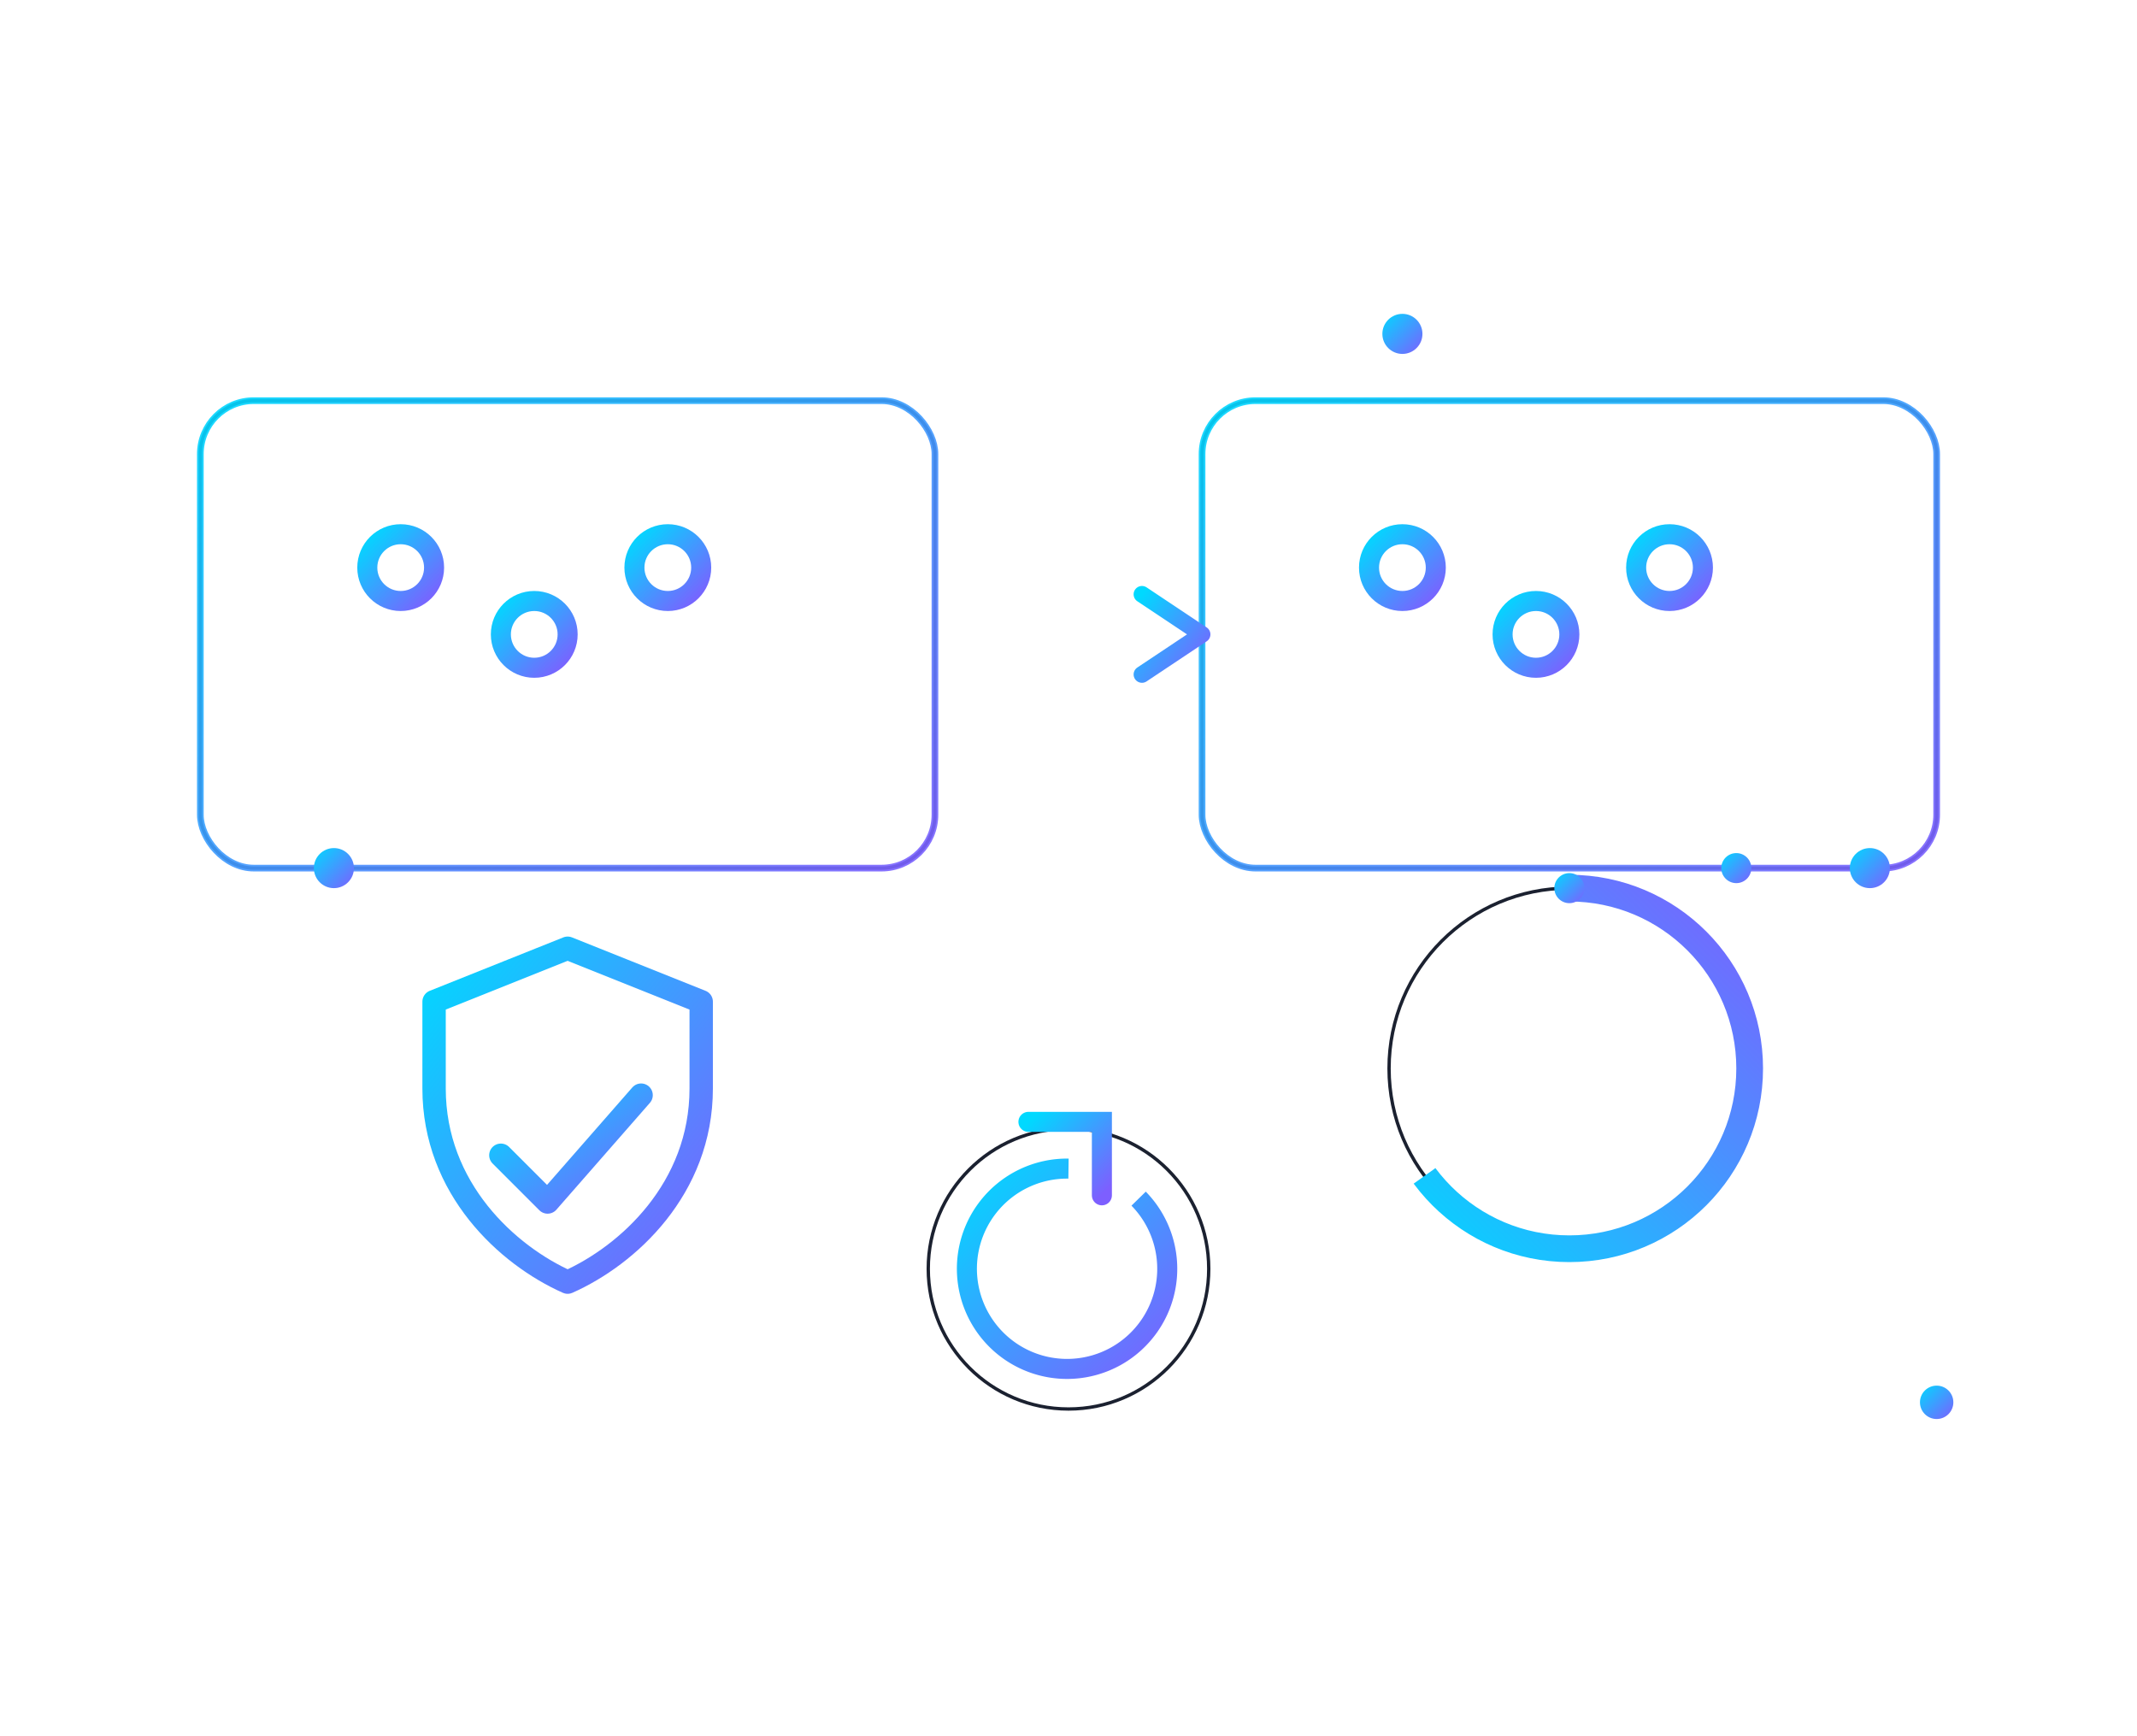 <?xml version="1.0" encoding="UTF-8"?>
<svg xmlns="http://www.w3.org/2000/svg" viewBox="0 0 640 520" role="img" aria-labelledby="updTitle updDesc">
  <title id="updTitle">Sichere Updates: Staging → Production mit Rollback</title>
  <desc id="updDesc">Illustration mit Staging- und Production-Boxen, Pfeil-Pipeline, Fortschrittsring, Shield-Check und Snapshot/Rollback-Icon.</desc>
  <defs>
    <linearGradient id="g" x1="0" y1="0" x2="1" y2="1">
      <stop offset="0" stop-color="#00d9ff"></stop>
      <stop offset="1" stop-color="#7d5fff"></stop>
    </linearGradient>
    <filter id="glo" x="-40%" y="-40%" width="180%" height="180%">
      <feGaussianBlur stdDeviation="8" result="b"></feGaussianBlur>
      <feMerge>
        <feMergeNode in="b"></feMergeNode>
        <feMergeNode in="SourceGraphic"></feMergeNode>
      </feMerge>
    </filter>
  </defs>
  <g opacity=".12" stroke="white">
    <path d="M0 80h640M0 160h640M0 240h640M0 320h640M0 400h640" stroke-opacity=".06"></path>
    <path d="M80 0v520M160 0v520M240 0v520M320 0v520M400 0v520M480 0v520M560 0v520" stroke-opacity=".06"></path>
  </g>
  <g fill="none">
    <rect x="60" y="120" width="220" height="140" rx="16" stroke="#1b2130"></rect>
    <rect x="360" y="120" width="220" height="140" rx="16" stroke="#1b2130"></rect>
    <rect x="60" y="120" width="220" height="140" rx="16" stroke="url(#g)" stroke-width="2" opacity=".9"></rect>
    <rect x="360" y="120" width="220" height="140" rx="16" stroke="url(#g)" stroke-width="2" opacity=".9"></rect>
    <g stroke="url(#g)" stroke-width="6">
      <circle cx="120" cy="170" r="10"></circle>
      <circle cx="160" cy="190" r="10"></circle>
      <circle cx="200" cy="170" r="10"></circle>
      <circle cx="420" cy="170" r="10"></circle>
      <circle cx="460" cy="190" r="10"></circle>
      <circle cx="500" cy="170" r="10"></circle>
    </g>
  </g>
  <g fill="none" stroke="url(#g)" stroke-width="6" filter="url(#glo)">
    <path d="M280 190 C 310 190, 330 190, 360 190" stroke-linecap="round"></path>
    <path d="M360 190 l -18 -12 m 18 12 l -18 12" stroke-linecap="round" stroke-width="5"></path>
  </g>
  <path d="M280 190 C 310 190, 330 190, 360 190" stroke="url(#g)" stroke-width="3" opacity=".45"></path>
  <g transform="translate(470 320)">
    <circle r="54" fill="none" stroke="#1b2130"></circle>
    <circle r="54" fill="none" stroke="url(#g)" stroke-width="8" stroke-dasharray="220 340" transform="rotate(-90)"></circle>
    <circle r="4.5" cx="0" cy="-54" fill="url(#g)"></circle>
  </g>
  <g transform="translate(130 340)" fill="none" stroke="url(#g)" stroke-width="7">
    <path d="M0 -40 l 40 -16 l 40 16 v26 c0 30 -22 50 -40 58 c-18 -8 -40 -28 -40 -58 z" stroke-linejoin="round"></path>
    <path d="M20 6 l14 14 l28 -32" stroke-linecap="round" stroke-linejoin="round"></path>
  </g>
  <g transform="translate(320 380)">
    <circle r="42" fill="none" stroke="#1b2130"></circle>
    <path d="M0 -30 a30 30 0 1 0 21 9" fill="none" stroke="url(#g)" stroke-width="6"></path>
    <path d="M-12 -44 l 22 0 l 0 22" fill="none" stroke="url(#g)" stroke-width="6" stroke-linecap="round"></path>
  </g>
  <g>
    <circle cx="560" cy="260" r="6" fill="url(#g)"></circle>
    <circle cx="520" cy="260" r="4.5" fill="url(#g)"></circle>
    <circle cx="100" cy="260" r="6" fill="url(#g)"></circle>
    <circle cx="580" cy="420" r="5" fill="url(#g)"></circle>
    <circle cx="420" cy="100" r="6" fill="url(#g)"></circle>
  </g>
</svg>

